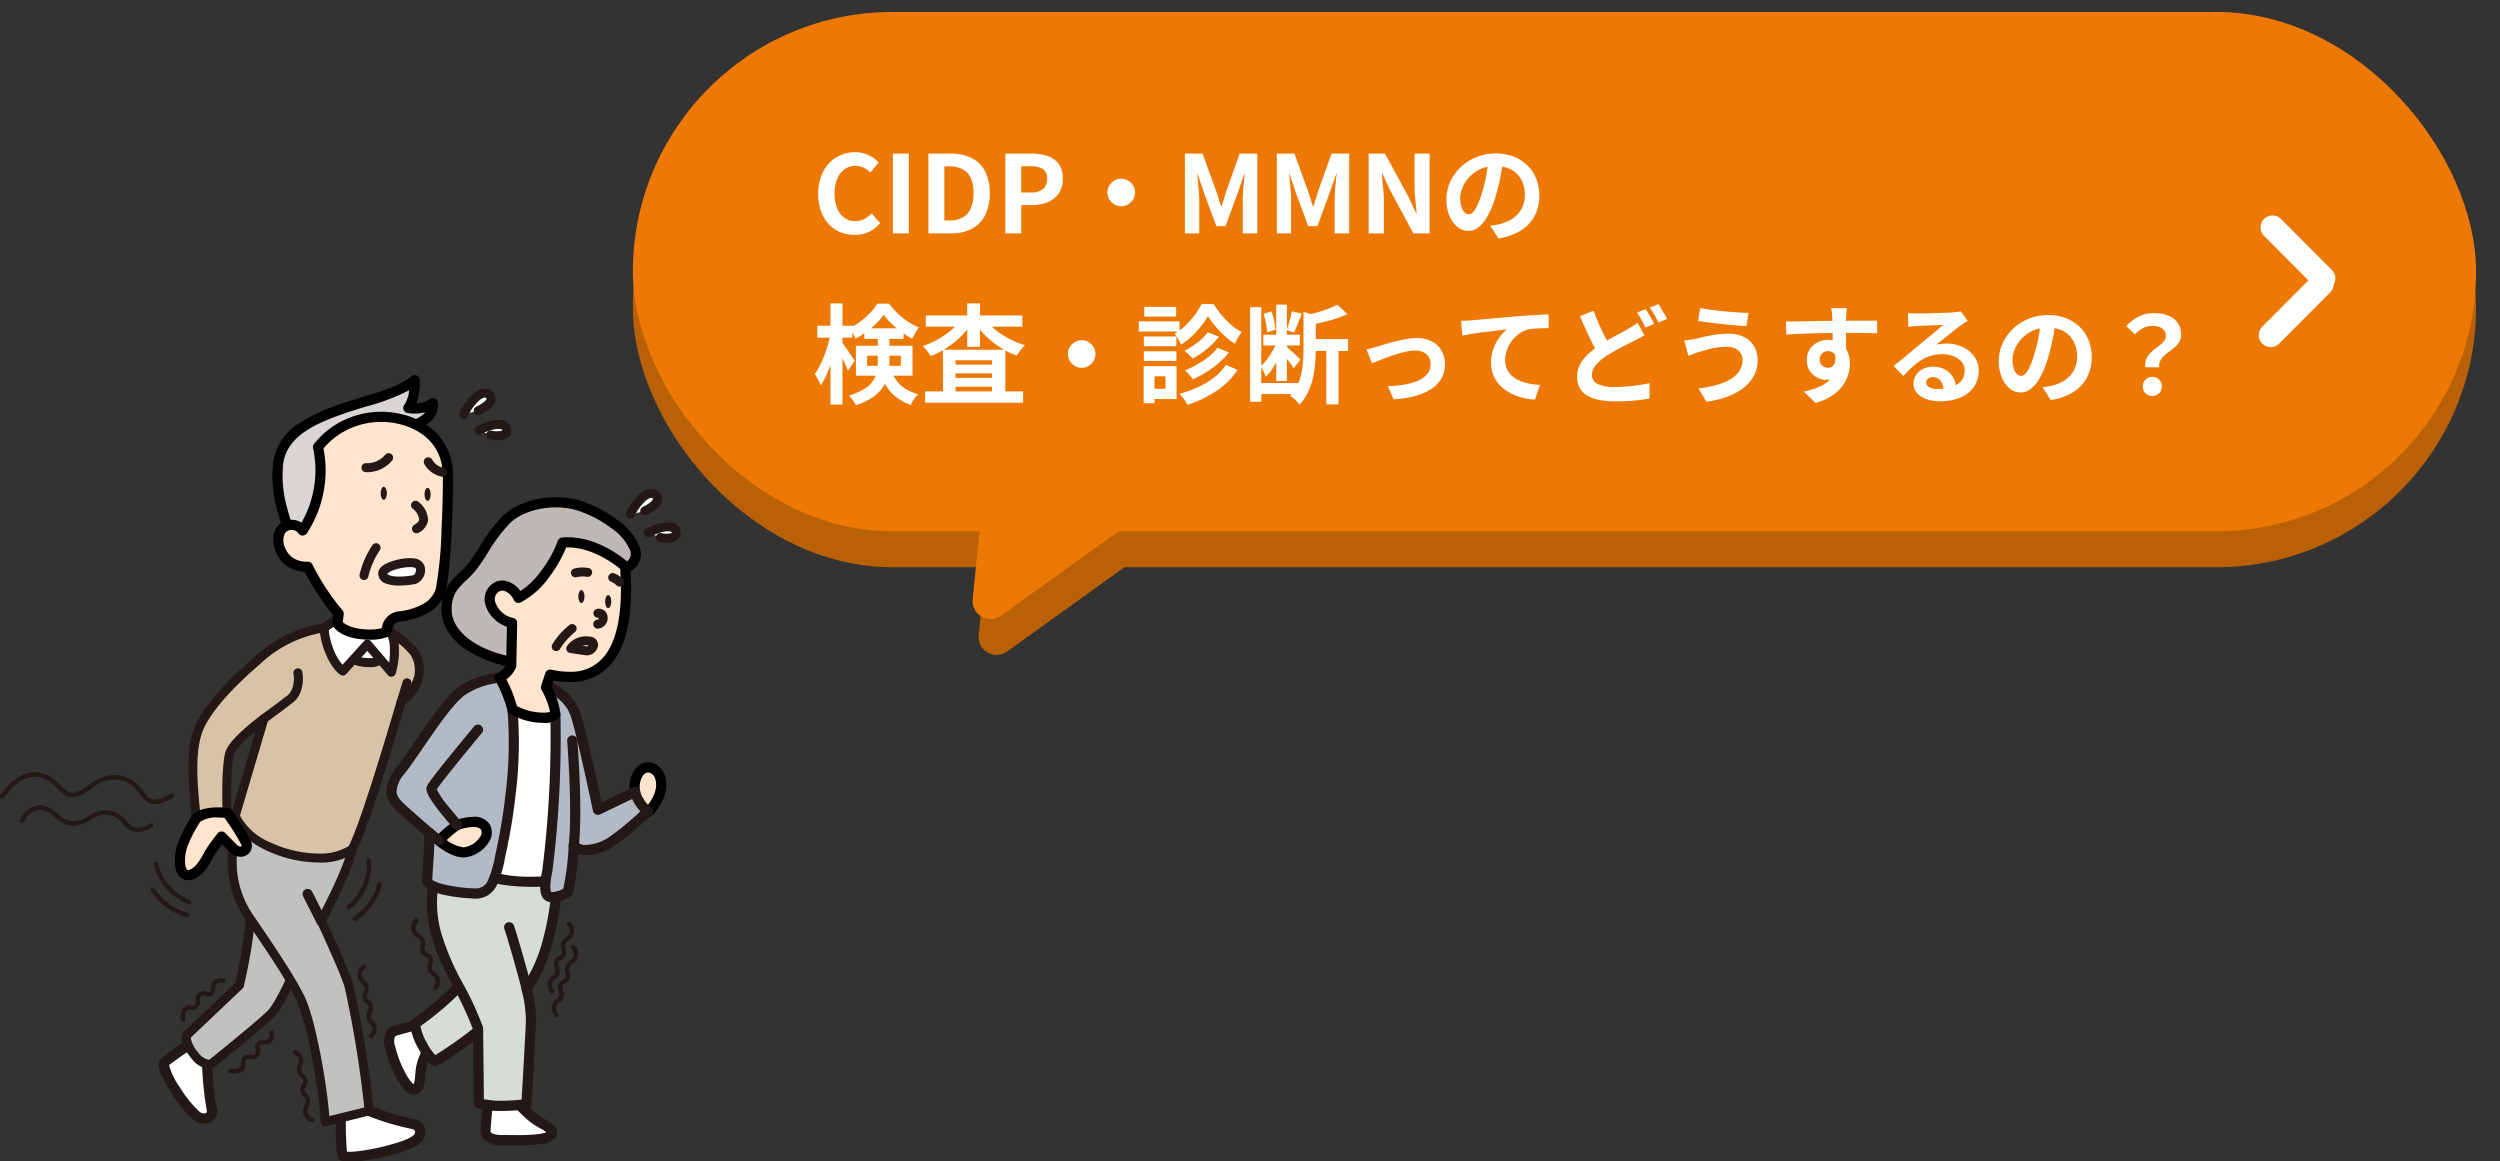<svg xmlns="http://www.w3.org/2000/svg" xmlns:xlink="http://www.w3.org/1999/xlink" width="417.754" height="194.087" viewBox="0 0 417.754 194.087"><rect x="0" y="0" width="417.754" height="194.087" fill="#333333" stroke="none"/><defs><clipPath id="a"><rect width="113.704" height="131.323" fill="none"/></clipPath></defs><g transform="translate(-955.246 -534)"><g transform="translate(955.246 596.764)"><g clip-path="url(#a)"><path d="M35.7,121.922c-1.33.358-4.757,3.069-5.557,3.561-.757,1.313,3.583,7.694,5.367,9.017,1.158.972,2.933.271,2.513-1.187a62.556,62.556,0,0,1-.742-7.108Z" transform="translate(-2.662 -10.8)" fill="#fff"/><path d="M35.7,121.072a.85.85,0,0,1,.8.556l1.581,4.283a.85.85,0,0,1,.051.246,58.381,58.381,0,0,0,.71,6.922,2.069,2.069,0,0,1-.3,1.86,2.278,2.278,0,0,1-1.828.86,2.728,2.728,0,0,1-1.729-.631,20.442,20.442,0,0,1-3.829-4.726,19.411,19.411,0,0,1-1.53-2.86,2.914,2.914,0,0,1-.218-2.523.85.85,0,0,1,.291-.3c.193-.119.616-.425,1.106-.78a20.519,20.519,0,0,1,4.675-2.878A.85.85,0,0,1,35.7,121.072Zm.74,5.309-1.226-3.32a40.036,40.036,0,0,0-3.413,2.3c-.363.263-.661.478-.893.639a11.729,11.729,0,0,0,1.842,3.786,19.062,19.062,0,0,0,3.267,4.035l.04.032a1.028,1.028,0,0,0,.655.25.6.6,0,0,0,.47-.182.412.412,0,0,0,.024-.368A56.924,56.924,0,0,1,36.44,126.38Z" transform="translate(-2.662 -10.8)" fill="#231815"/><path d="M45.077,97.48a87.215,87.215,0,0,1-2.046,13.034l-8.713,8.257c-.985.682,2,5.683,4.048,4.85,0,0,8.12-6.528,9.938-8.347s5.108-9.883,5.108-9.883Z" transform="translate(-3.023 -8.635)" fill="#c1c1c1"/><path d="M45.077,96.73a.75.75,0,0,1,.516.206l8.335,7.911a.75.75,0,0,1,.178.827c-.343.84-3.4,8.259-5.273,10.13-1.826,1.827-9.666,8.133-10,8.4a.75.75,0,0,1-.187.11,2.022,2.022,0,0,1-.767.149,4.04,4.04,0,0,1-2.755-1.592,8.167,8.167,0,0,1-1.6-2.723c-.351-1.124-.043-1.68.305-1.953l8.53-8.084a88.688,88.688,0,0,0,1.965-12.679.75.75,0,0,1,.748-.7Zm7.445,8.851L45.7,99.106a88.974,88.974,0,0,1-1.95,11.62.75.75,0,0,1-.2.333l-8.675,8.222a5.285,5.285,0,0,0,1.234,2.428,2.952,2.952,0,0,0,1.776,1.256.551.551,0,0,0,.119-.012c.956-.77,8.114-6.549,9.773-8.208C49.087,113.431,51.482,108.072,52.523,105.581Z" transform="translate(-3.023 -8.635)" fill="#231815"/><path d="M62.566,134.42a47.35,47.35,0,0,0,.151,7.678c.2,1.162,9.541-.754,11.915-2.218,1.672-.9,1.446-2.794-.448-2.984a46.118,46.118,0,0,1-6.971-2.122Z" transform="translate(-5.534 -11.907)" fill="#fff"/><path d="M62.565,133.57l.065,0,4.647.354a.85.85,0,0,1,.238.053,43.137,43.137,0,0,0,6.753,2.07,2.4,2.4,0,0,1,2.3,1.834,2.608,2.608,0,0,1-1.51,2.733c-2.1,1.276-8.386,2.689-11.1,2.689a4.273,4.273,0,0,1-1.1-.115,1.2,1.2,0,0,1-.977-.947,47.677,47.677,0,0,1-.158-7.923A.85.85,0,0,1,62.565,133.57Zm4.462,2.042-3.677-.28a55.6,55.6,0,0,0,.156,6.253,4.228,4.228,0,0,0,.452.021c2.631,0,8.557-1.419,10.227-2.45l.044-.026c.531-.285.719-.665.669-.915s-.356-.429-.8-.474A43.825,43.825,0,0,1,67.027,135.612Z" transform="translate(-5.534 -11.907)" fill="#231815"/><path d="M53.325,75.175l-9.854,5.882c-1.511,6.189-1.36,11.265,2.05,16.266s6.842,10.067,8.5,13.482,3.777,14.553,4.08,20.54l7.35-1.819a184.241,184.241,0,0,0-3.334-20.75c-.53-2.132-4.684-11.009-4.684-11.009s4.507-8.349,5.189-11.985-9.295-10.606-9.295-10.606" transform="translate(-3.77 -6.659)" fill="#c1c1c1"/><path d="M53.325,74.425a.749.749,0,0,1,.43.135,55.167,55.167,0,0,1,4.979,4c3.45,3.146,4.962,5.553,4.623,7.359-.625,3.333-4.228,10.25-5.088,11.87.78,1.677,4.086,8.845,4.573,10.8A187.023,187.023,0,0,1,66.2,129.455a.75.75,0,0,1-.566.8l-7.35,1.819a.75.75,0,0,1-.929-.69,86.283,86.283,0,0,0-1.52-11.128,46.061,46.061,0,0,0-2.486-9.123c-1.684-3.474-5.275-8.74-8.443-13.386a17.068,17.068,0,0,1-3-8.033,25.722,25.722,0,0,1,.838-8.833.75.75,0,0,1,.344-.466l9.854-5.882A.749.749,0,0,1,53.325,74.425Zm11.314,54.528a186.108,186.108,0,0,0-3.252-20c-.406-1.63-3.209-7.825-4.635-10.872a.75.75,0,0,1,.019-.674c.045-.082,4.459-8.287,5.112-11.767.222-1.182-1.291-3.357-4.15-5.966a54.809,54.809,0,0,0-4.445-3.606l-9.161,5.468a23.888,23.888,0,0,0-.73,8.019A15.605,15.605,0,0,0,46.141,96.9c3.2,4.689,6.821,10,8.553,13.577,1.663,3.432,3.651,13.874,4.1,19.923Z" transform="translate(-3.77 -6.659)" fill="#231815"/><path d="M35.918,78.115l3.132,2.172L41.1,77.181c-.141-2.79-.126-8.008.429-9.977s5.708-5.783,5.708-5.783l-4.8,16.24c2.273,5.859,14.7,9.143,19.549,5.557,2.121-3.94,6.868-20.237,8.2-24.632,3.421-2.659,3.674-5.777,2.142-8.293a14.363,14.363,0,0,0-3.843-3.205l-11.13-.859A21.184,21.184,0,0,0,45.92,51.9c-2.475,2.122-7.679,6.92-9.446,10.911s-1.011,10.406-.556,15.305" transform="translate(-3.132 -4.095)" fill="#d8c3a7"/><path d="M56.362,85.459a21,21,0,0,1-8.749-2.031c-2.966-1.42-5.053-3.372-5.878-5.5a.75.75,0,0,1-.051-.281L39.676,80.7a.75.75,0,0,1-1.054.2L35.49,78.731a.75.75,0,0,1-.319-.547q-.044-.475-.091-.967c-.457-4.812-1.025-10.8.708-14.711,1.875-4.235,7.369-9.227,9.644-11.177a22,22,0,0,1,11.8-5.841.75.75,0,0,1,.176-.007l11.13.859a.75.75,0,0,1,.306.092,15.007,15.007,0,0,1,4.074,3.4.749.749,0,0,1,.046.068,6.314,6.314,0,0,1,.88,4.637,7.943,7.943,0,0,1-3.012,4.488c-.139.46-.308,1.028-.5,1.681-1.871,6.265-5.765,19.3-7.683,22.865a.75.75,0,0,1-.214.248A10.19,10.19,0,0,1,56.362,85.459ZM43.229,77.618a10.041,10.041,0,0,0,5.031,4.458,19.446,19.446,0,0,0,8.1,1.884A8.949,8.949,0,0,0,61.4,82.71c1.879-3.655,5.8-16.781,7.487-22.432.229-.765.422-1.413.572-1.91a.75.75,0,0,1,.258-.375,6.634,6.634,0,0,0,2.655-3.762,4.832,4.832,0,0,0-.672-3.514,13.493,13.493,0,0,0-3.452-2.9l-10.871-.839a20.428,20.428,0,0,0-10.972,5.485c-6.6,5.654-8.665,9.328-9.248,10.646-1.574,3.553-1.027,9.325-.586,13.962q.03.314.059.622l2.214,1.535,1.489-2.261c-.111-2.5-.135-7.832.468-9.972.274-.972,1.35-2.277,3.288-3.989,1.366-1.207,2.642-2.154,2.7-2.193a.75.75,0,0,1,1.165.815Zm2.612-14.134c-.247.207-.505.428-.765.658-2.295,2.029-2.743,2.959-2.83,3.265-.511,1.812-.545,6.762-.408,9.622Z" transform="translate(-3.132 -4.095)" fill="#231815"/><path d="M63.537,50.956c1.363,1.023,4.85,1.705,6.137.265l-.682-5.077-5.683.947Z" transform="translate(-5.608 -4.088)" fill="#fff"/><path d="M67.282,52.8h0a7.66,7.66,0,0,1-4.195-1.239.75.75,0,0,1-.3-.556l-.227-3.864a.75.75,0,0,1,.625-.784l5.683-.947a.75.75,0,0,1,.867.64l.682,5.077a.75.75,0,0,1-.184.6A3.829,3.829,0,0,1,67.282,52.8Zm-3.019-2.259a6.562,6.562,0,0,0,3.018.759h0a2.94,2.94,0,0,0,1.6-.371l-.525-3.912-4.254.709Z" transform="translate(-5.608 -4.088)" fill="#231815"/><path d="M61.762,44.471l-2.279,1.6c-.2,1.037.9,5.62,3.069,7.236l4.107-4.516L70.67,53.51a12.64,12.64,0,0,0,.417-5.1,10.8,10.8,0,0,0-1.032-2.634Z" transform="translate(-5.267 -3.939)" fill="#fff"/><path d="M61.762,43.721a.75.75,0,0,1,.116.009l8.294,1.3a.75.75,0,0,1,.542.381,11.118,11.118,0,0,1,1.115,2.878,13.193,13.193,0,0,1-.479,5.535A.75.75,0,0,1,70.1,54l-3.46-4.069-3.533,3.885a.75.75,0,0,1-1,.1c-2.388-1.777-3.62-6.631-3.357-7.981a.75.75,0,0,1,.3-.47l2.279-1.6A.75.75,0,0,1,61.762,43.721Zm7.8,2.735-7.62-1.2L60.21,46.478a10.561,10.561,0,0,0,.624,2.746A8.9,8.9,0,0,0,62.5,52.251l3.6-3.963a.75.75,0,0,1,1.126.019L70.3,51.915a14.7,14.7,0,0,0,.048-3.39A8.7,8.7,0,0,0,69.566,46.456Z" transform="translate(-5.267 -3.939)" fill="#231815"/><path d="M53.3,27.066c-.707-1.363-3.1-7.628-2.291-12.578S56.837,7.339,61.547,5.68,70.982,3.173,73.811.849c.05,1.667-.319,3.771-1.076,4.629a5.451,5.451,0,0,0,4.09-.787c.17,1.916-1.447,3.179-3.417,3.735-1.567.606-14.649,20.408-14.649,20.408Z" transform="translate(-4.504 -0.075)" fill="#d9d5d3"/><path d="M58.758,29.684a.849.849,0,0,1-.262-.041L53.04,27.874a.85.85,0,0,1-.492-.417,27.15,27.15,0,0,1-1.784-5.13,20.9,20.9,0,0,1-.591-7.976,9.259,9.259,0,0,1,4.153-6.2,28.728,28.728,0,0,1,6.94-3.277c1.359-.479,2.711-.888,4.018-1.284,3.135-.95,6.1-1.847,7.989-3.4a.85.85,0,0,1,1.389.631,11.255,11.255,0,0,1-.56,3.9,4.148,4.148,0,0,0,2.2-.7.85.85,0,0,1,1.372.593,3.737,3.737,0,0,1-1.154,3.056A6.559,6.559,0,0,1,73.74,9.215c-.326.247-1.76,1.725-7.723,10.384-3.355,4.872-6.517,9.656-6.549,9.7A.85.85,0,0,1,58.758,29.684Zm-4.849-3.315,4.5,1.457c.943-1.421,3.618-5.433,6.389-9.451,2.019-2.927,3.694-5.286,4.98-7.012C72.136,8.2,72.712,7.784,73.1,7.634q.037-.014.076-.025a4.941,4.941,0,0,0,2.143-1.143,2.733,2.733,0,0,0,.234-.263,6.766,6.766,0,0,1-1.74.225,6.764,6.764,0,0,1-1.234-.113.85.85,0,0,1-.482-1.4,5.143,5.143,0,0,0,.778-2.4,34.389,34.389,0,0,1-7.1,2.7c-1.29.391-2.623.795-3.946,1.261-4.44,1.564-9.24,3.612-9.98,8.143a19.233,19.233,0,0,0,.563,7.292A27.86,27.86,0,0,0,53.909,26.369Z" transform="translate(-4.504 -0.075)"/><path d="M76.944,118.78c-1.71.4-3.863,1-4.507,1.194s-1.457.761-.9,2.857a19.176,19.176,0,0,0,2.021,5.077c.707,1.086,1.49,2.4,2.349,1.743s.451-3.01,1.086-4.6C77.732,123.2,78.279,122,78.279,122Z" transform="translate(-6.321 -10.522)" fill="#fff"/><path d="M76.945,117.93a.85.85,0,0,1,.785.524l1.334,3.217a.85.85,0,0,1-.012.678c-.005.012-.548,1.206-1.272,3.017a7.917,7.917,0,0,0-.372,2.089c-.108,1.171-.21,2.276-.988,2.871a1.6,1.6,0,0,1-.987.351c-1.1,0-1.834-1.138-2.484-2.142l-.106-.163a20.024,20.024,0,0,1-2.13-5.322,3.856,3.856,0,0,1,.063-2.742,2.234,2.234,0,0,1,1.419-1.148c.771-.228,2.9-.824,4.557-1.207A.851.851,0,0,1,76.945,117.93Zm.409,4.055-.916-2.21c-1.613.4-3.332.888-3.758,1.014a.541.541,0,0,0-.382.279,2.3,2.3,0,0,0,.06,1.545,18.614,18.614,0,0,0,1.911,4.83l.108.166a6.333,6.333,0,0,0,1.033,1.339,1.239,1.239,0,0,0,.148-.413,10.5,10.5,0,0,0,.159-1.237,9.255,9.255,0,0,1,.486-2.564C76.719,123.44,77.14,122.468,77.353,121.985Z" transform="translate(-6.321 -10.522)" fill="#231815"/><path d="M84.186,111.142a47.516,47.516,0,0,1-7.779,6.769c-1.061.5,1.634,5.857,3,6.463,2.2-1.008,8.161-5.6,9.327-6.816Z" transform="translate(-6.747 -9.845)" fill="#d5ddd5"/><path d="M84.186,110.292h.03a.85.85,0,0,1,.664.358l4.546,6.415a.85.85,0,0,1-.081,1.081c-1.27,1.32-7.269,5.941-9.586,7a.85.85,0,0,1-.7,0c-.967-.43-1.944-2.016-2.441-2.924a10.175,10.175,0,0,1-1.3-3.718,1.357,1.357,0,0,1,.726-1.366,48.492,48.492,0,0,0,7.487-6.541A.85.85,0,0,1,84.186,110.292Zm3.425,7.154L84.107,112.5a52.755,52.755,0,0,1-7.09,6.045,8,8,0,0,0,.978,2.65,9.642,9.642,0,0,0,1.487,2.189A63.738,63.738,0,0,0,87.612,117.446Z" transform="translate(-6.747 -9.845)" fill="#231815"/><path d="M89.516,132.465c-.252,1.97-.455,4.5-.5,5.253s.221,1.751,2.835,1.751a49.431,49.431,0,0,0,6.275-.18c.952-.144,2.28-.459,1.952-1.318s-2.1-1.29-3.536-2.588c-1.677-1.517-3.081-3.069-3.081-3.069Z" transform="translate(-7.885 -11.721)" fill="#fff"/><path d="M93.456,131.464a.85.85,0,0,1,.63.28c.014.015,1.4,1.54,3.021,3.009a10.179,10.179,0,0,0,1.868,1.257c.861.487,1.6.908,1.892,1.658a1.448,1.448,0,0,1-.085,1.269,3.458,3.458,0,0,1-2.533,1.193,29.282,29.282,0,0,1-4,.2c-.477,0-.932,0-1.372-.008-.371,0-.721-.006-1.03-.006a4.141,4.141,0,0,1-3.129-.949,2.184,2.184,0,0,1-.555-1.709c.057-.857.264-3.385.51-5.3a.85.85,0,0,1,.81-.741l3.94-.151Zm5.72,6.685a7.328,7.328,0,0,0-1.038-.66,11.712,11.712,0,0,1-2.171-1.475c-1.273-1.151-2.378-2.307-2.87-2.835l-2.825.108c-.2,1.749-.364,3.749-.413,4.488-.018.269.037.368.1.435.115.123.53.41,1.887.41.316,0,.67,0,1.044.006.437,0,.888.008,1.358.008a28.428,28.428,0,0,0,3.745-.184A4.446,4.446,0,0,0,99.176,138.149Z" transform="translate(-7.885 -11.721)" fill="#231815"/><path d="M80.06,89.423c-3.334,11.593,3.878,18.338,6.833,26.825l.138,12.5c2.957.917,7.957.151,7.957.151s.682-11.592.757-13.941a21.52,21.52,0,0,0-.738-5.3c2.728-4.027,4.5-9.5,5.108-17.606L95.366,80.937Z" transform="translate(-7.016 -7.17)" fill="#d5ddd5"/><path d="M95.366,80.087a.85.85,0,0,1,.782.516L100.9,91.716a.85.85,0,0,1,.066.4,49.638,49.638,0,0,1-1.791,10.513,27.09,27.09,0,0,1-3.246,7.185,21.215,21.215,0,0,1,.67,5.175c-.075,2.333-.731,13.49-.758,13.964a.85.85,0,0,1-.72.79,31.458,31.458,0,0,1-4.273.309,14.089,14.089,0,0,1-4.064-.489.85.85,0,0,1-.6-.8l-.136-12.36a52.714,52.714,0,0,0-3.1-6.7c-3.039-5.838-6.181-11.875-3.7-20.511a.85.85,0,0,1,.4-.508l15.305-8.486A.85.85,0,0,1,95.366,80.087Zm3.885,12.106-4.3-10.056L80.783,89.994a18.974,18.974,0,0,0-.1,10.115,42.5,42.5,0,0,0,3.768,8.8,53.786,53.786,0,0,1,3.248,7.055.85.85,0,0,1,.047.27l.13,11.851a14.446,14.446,0,0,0,2.969.259,30.166,30.166,0,0,0,3.337-.2c.149-2.547.652-11.239.715-13.216a20.784,20.784,0,0,0-.708-5.05.851.851,0,0,1,.116-.7,25.172,25.172,0,0,0,3.239-7.039A47.64,47.64,0,0,0,99.251,92.193Z" transform="translate(-7.016 -7.17)" fill="#231815"/><path d="M94.315,50.138c-6.971-.833-12.224-4.395-12.426-8.637s2.45-5.229,4.218-7.451,2.879-4.9,5.556-7.729S99.9,22.482,104.039,23.8s8.452,4.537,9.261,7.063-1.2,2.979-1.556,3.534S94.315,50.138,94.315,50.138" transform="translate(-7.253 -2.058)" fill="#bfb9b5"/><path d="M94.315,50.988a.85.85,0,0,1-.1-.006A20.677,20.677,0,0,1,85.081,47.8c-2.5-1.722-3.931-3.944-4.041-6.256-.169-3.536,1.515-5.141,3-6.556a14.671,14.671,0,0,0,1.4-1.464,30.107,30.107,0,0,0,1.85-2.72,30.6,30.6,0,0,1,3.753-5.064c1.962-2.073,5.453-3.36,9.111-3.36a13.687,13.687,0,0,1,4.139.609,20.912,20.912,0,0,1,6.137,3.21,10.112,10.112,0,0,1,3.676,4.4,3.221,3.221,0,0,1-1.4,4.077c-.094.067-.221.157-.269.2-.137.2-.681.79-8.979,8.229-4.265,3.824-8.542,7.629-8.584,7.667A.85.85,0,0,1,94.315,50.988Zm5.842-26.911c-3.207,0-6.225,1.084-7.877,2.829a28.781,28.781,0,0,0-3.55,4.8,31.359,31.359,0,0,1-1.959,2.872,16.2,16.2,0,0,1-1.56,1.636c-1.4,1.333-2.606,2.484-2.474,5.245.175,3.68,4.9,6.92,11.3,7.786,6.591-5.865,16.31-14.57,17.019-15.357a2.592,2.592,0,0,1,.67-.6,1.584,1.584,0,0,0,.762-2.171,8.666,8.666,0,0,0-3.084-3.568,19.448,19.448,0,0,0-5.624-2.944A12.162,12.162,0,0,0,100.157,24.077Z" transform="translate(-7.253 -2.058)"/><path d="M88.236,88.309c2.879,1.566,9.749,1.667,12.426,1.111L102.279,62.4,97.127,58.1,90.509,59.92Z" transform="translate(-7.816 -5.147)" fill="#fff"/><path d="M96.683,90.578h0c-1.42,0-6.257-.11-8.853-1.522a.85.85,0,0,1-.441-.815l2.273-28.389a.85.85,0,0,1,.622-.752L96.9,57.282a.85.85,0,0,1,.769.167l5.152,4.294a.85.85,0,0,1,.3.7l-1.617,27.024a.85.85,0,0,1-.676.781A22.279,22.279,0,0,1,96.683,90.578ZM89.13,87.795a22.412,22.412,0,0,0,7.553,1.083,24.349,24.349,0,0,0,3.171-.183L101.4,62.774l-4.481-3.734-5.615,1.543Z" transform="translate(-7.816 -5.147)" fill="#231815"/><path d="M116.388,75.937c-.392-2.323.808-4.333,2.475-4.08s3.133,3.272.253,6.858c-.808,1.466-3.339.707-3.339.707Z" transform="translate(-10.256 -6.363)" fill="#ffe5ce"/><path d="M117.181,80.469a6.257,6.257,0,0,1-1.648-.232.85.85,0,0,1-.593-.961l.586-3.347a4.994,4.994,0,0,1,.937-3.91,2.688,2.688,0,0,1,2.526-1A3.11,3.11,0,0,1,121.3,73.06c.337.863.862,3.181-1.481,6.135A2.814,2.814,0,0,1,117.181,80.469Zm-.422-1.723a4.028,4.028,0,0,0,.422.023c.62,0,1.021-.156,1.19-.464a.851.851,0,0,1,.081-.122c1.274-1.586,1.746-3.271,1.265-4.5a1.455,1.455,0,0,0-.983-.981,1.029,1.029,0,0,0-.973.419,3.393,3.393,0,0,0-.536,2.679.85.85,0,0,1,0,.288Z" transform="translate(-10.256 -6.363)"/><path d="M99.02,59.25l2.526,2.323a176.6,176.6,0,0,1-1.323,26.064c-.96,4.547.263,4.5.818,4.5a5.882,5.882,0,0,0,2.526-.808c.707-1.617,1.061-7.83,1.061-7.83.96,1.212,3.8.96,6.264-.606a52.435,52.435,0,0,0,6.162-5.152,5.6,5.6,0,0,1-2.172-3.183l-6.213,2.98s-2.475-11.87-3.688-15.76-5.4-5.1-5.961-5.506,0,2.98,0,2.98" transform="translate(-8.75 -4.982)" fill="#b2bac6"/><path d="M98.936,55.386h0a.985.985,0,0,1,.575.19c.063.039.278.137.451.216,1.411.646,4.716,2.158,5.83,5.73,1.01,3.241,2.845,11.762,3.485,14.778l5.237-2.512a.85.85,0,0,1,1.212.667,4.414,4.414,0,0,0,.668,1.414,3.261,3.261,0,0,0,.983,1.082.85.85,0,0,1,.268,1.4,52.451,52.451,0,0,1-6.3,5.26,9.082,9.082,0,0,1-4.663,1.5,4.633,4.633,0,0,1-1.3-.171c-.151,1.992-.485,5.467-1.037,6.728a.85.85,0,0,1-.357.4,7.014,7.014,0,0,1-2.794.928c-.065,0-.13,0-.192-.008a1.767,1.767,0,0,1-1.454-.623c-.651-.8-.7-2.308-.161-4.879a178.668,178.668,0,0,0,1.332-25.517l-2.273-2.091a.85.85,0,0,1-.263-.488c0-.028-.114-.694-.189-1.414-.155-1.486-.039-1.938.228-2.253A.939.939,0,0,1,98.936,55.386Zm9.732,23a.85.85,0,0,1-.832-.676c-.025-.118-2.481-11.874-3.667-15.681-.8-2.58-3.113-3.844-4.511-4.5.035.4.092.868.156,1.3l2.307,2.122a.85.85,0,0,1,.273.568,178.449,178.449,0,0,1-1.332,26.254q0,.022-.008.044c-.571,2.708-.257,3.369-.2,3.466a1.247,1.247,0,0,0,.146.006h.036a.852.852,0,0,1,.092,0,.567.567,0,0,0,.061,0,4.856,4.856,0,0,0,1.688-.564,44.481,44.481,0,0,0,.9-7.281.85.85,0,0,1,1.515-.479,1.8,1.8,0,0,0,1.39.441,7.462,7.462,0,0,0,3.752-1.237,44.97,44.97,0,0,0,5.318-4.374,7.789,7.789,0,0,1-1.372-2.06L109.036,78.3A.85.85,0,0,1,108.668,78.386Z" transform="translate(-8.75 -4.982)" fill="#231815"/><path d="M91.984,60.677c.9,9.51-1.065,20.042-1.861,23.641s-1.25,7.425-4.66,7.123c-1.895-.038-7.767-.72-7.729-2.236s.379-4.849.379-7.88c0,0-4.925-4.218-5.38-4.824s-2.223-2.071.556-5.607,7.375-11.315,10.3-13.336a13.352,13.352,0,0,1,6.264-2.172l3.94,2.98Z" transform="translate(-6.357 -4.906)" fill="#b2bac6"/><path d="M89.858,54.536a.85.85,0,0,1,.513.172l3.94,2.98a.85.85,0,0,1,.156,1.2l-1.605,2.045a70.575,70.575,0,0,1-.326,13.873A96.591,96.591,0,0,1,90.953,84.5c-.072.328-.144.664-.212.99a18.246,18.246,0,0,1-1.32,4.461,3.874,3.874,0,0,1-4,2.338,29.106,29.106,0,0,1-4.067-.452c-2.073-.381-3.381-.881-4-1.528a1.55,1.55,0,0,1-.467-1.127c.014-.562.068-1.355.13-2.273.1-1.525.23-3.4.247-5.2-1.421-1.221-4.769-4.118-5.208-4.7-.026-.035-.07-.087-.116-.143-.623-.746-2.28-2.728.684-6.5.882-1.122,1.968-2.706,3.118-4.382,2.587-3.772,5.262-7.672,7.372-9.128a14.135,14.135,0,0,1,6.708-2.321ZM92.6,58.522l-2.989-2.261a12.618,12.618,0,0,0-5.529,2c-1.852,1.277-4.671,5.388-6.936,8.69-1.166,1.7-2.267,3.305-3.183,4.471a4.823,4.823,0,0,0-1.341,3.071,2.215,2.215,0,0,0,.625,1.288c.061.073.119.142.172.213.29.367,2.9,2.673,5.253,4.689a.85.85,0,0,1,.3.646c0,1.972-.14,4.04-.253,5.7-.058.851-.108,1.592-.124,2.115.12.12.694.567,2.88.989a27.4,27.4,0,0,0,4.014.461l.058,0c.1.009.2.014.3.014a2.184,2.184,0,0,0,2.076-1.434,17.183,17.183,0,0,0,1.168-4.034c.07-.329.141-.67.216-1.006a94.807,94.807,0,0,0,1.553-9.515,68.19,68.19,0,0,0,.292-13.862.85.85,0,0,1,.178-.605Z" transform="translate(-6.357 -4.906)" fill="#231815"/><path d="M112.419,34.6c.3,4.85,1.313,21.115-12.527,18.084L99.184,54.8s1.566,2.753,1.566,4.5c-.833,1.111-5.062.557-7.167-.821a22.412,22.412,0,0,0-2.127-5.291,4.431,4.431,0,0,0,1.919-1.97l.152-7.173C90.5,43.388,88.727,40,90.5,38.387s3.688.455,4.092,1.465c3.283-1.465,6.466-6.517,7.374-9.244,5.557-.506,10.457,3.99,10.457,3.99" transform="translate(-7.954 -2.708)" fill="#ffe5ce"/><path d="M102.844,29.718c5.452,0,9.96,4.08,10.15,4.254a.85.85,0,0,1,.274.573,45.418,45.418,0,0,1-.055,7.8c-.433,3.925-1.578,6.9-3.4,8.845a8.837,8.837,0,0,1-6.727,2.718,15.112,15.112,0,0,1-2.619-.244l-.353,1.059A11.786,11.786,0,0,1,101.6,59.3a.85.85,0,0,1-.17.51,3.231,3.231,0,0,1-2.7.932,11.286,11.286,0,0,1-5.61-1.552.85.85,0,0,1-.365-.528A22.055,22.055,0,0,0,90.711,53.6a.85.85,0,0,1,.343-1.159,3.742,3.742,0,0,0,1.475-1.431l.134-6.325a5.907,5.907,0,0,1-2.085-1.262,5.251,5.251,0,0,1-1.5-2.407,3.145,3.145,0,0,1,.845-3.253A2.878,2.878,0,0,1,91.9,36.94a3.989,3.989,0,0,1,3.015,1.778,13.646,13.646,0,0,0,3.569-3.52,19.37,19.37,0,0,0,2.674-4.859.85.85,0,0,1,.729-.578C102.2,29.733,102.522,29.718,102.844,29.718Zm8.749,5.291c-.973-.8-4.639-3.591-8.749-3.591q-.137,0-.274,0a22.376,22.376,0,0,1-2.721,4.786,13.873,13.873,0,0,1-4.915,4.42.85.85,0,0,1-1.135-.46c-.208-.518-1.067-1.528-1.9-1.528a1.222,1.222,0,0,0-.828.374,1.489,1.489,0,0,0-.35,1.555,3.979,3.979,0,0,0,2.988,2.644.85.85,0,0,1,.67.849l-.152,7.173a.85.85,0,0,1-.065.309,5.185,5.185,0,0,1-1.589,1.935,22.781,22.781,0,0,1,1.757,4.458,9.866,9.866,0,0,0,4.4,1.1,3.507,3.507,0,0,0,1.141-.148,13,13,0,0,0-1.424-3.67.851.851,0,0,1-.067-.689l.707-2.121a.85.85,0,0,1,.988-.561,14.176,14.176,0,0,0,3.007.354,7.111,7.111,0,0,0,5.488-2.182C112.151,46.21,111.8,38.367,111.593,35.01Z" transform="translate(-7.954 -2.708)"/><path d="M80.477,84.956a20.42,20.42,0,0,1,3.074-2.627s3.695-1.363,4.7.4-1.818,4.244-3.688,4.193-4.091-1.97-4.091-1.97" transform="translate(-7.129 -7.249)" fill="#ffe5ce"/><path d="M84.625,87.777h-.079c-2.111-.058-4.373-1.96-4.624-2.177a.85.85,0,0,1-.108-1.174,20.1,20.1,0,0,1,3.4-2.874l.047-.019a9.751,9.751,0,0,1,2.95-.555,2.924,2.924,0,0,1,2.787,1.334,2.746,2.746,0,0,1-.143,2.819A5.47,5.47,0,0,1,84.625,87.777Zm-2.862-2.909a6.1,6.1,0,0,0,2.829,1.208h.033a3.861,3.861,0,0,0,2.756-1.8,1.105,1.105,0,0,0,.137-1.123c-.181-.317-.622-.478-1.311-.478a8.011,8.011,0,0,0-2.32.435A21.722,21.722,0,0,0,81.762,84.868Z" transform="translate(-7.129 -7.249)"/><path d="M83.431,81.681A.848.848,0,0,1,82.8,81.4c-.049-.054-1.2-1.35-2.329-2.781-2.142-2.724-2.392-3.636-2.1-4.292.091-.2.3-.684,3.658-4.836,2.043-2.53,4.108-5.008,4.195-5.112a.85.85,0,1,1,1.306,1.088c-2.8,3.361-6.831,8.316-7.526,9.415a13.664,13.664,0,0,0,2.026,2.966c1.022,1.279,2.029,2.409,2.039,2.42a.85.85,0,0,1-.634,1.416Z" transform="translate(-7.009 -5.751)" fill="#231815"/><path d="M1.591,2.138a.846.846,0,0,1-.534-.189L-.535.661a.85.85,0,0,1-.126-1.2.85.85,0,0,1,1.2-.126L2.126.627a.85.85,0,0,1-.535,1.511Z" transform="translate(71.757 76.419)" fill="#231815"/><path d="M105.172,85.292a.859.859,0,0,1-.091,0,.85.85,0,0,1-.756-.935c.551-5.194.006-13.881-.254-17.376a.85.85,0,1,1,1.7-.126c.263,3.54.815,12.35.249,17.681A.85.85,0,0,1,105.172,85.292Z" transform="translate(-9.294 -5.928)" fill="#231815"/><path d="M115.56,25.115c.884-1.894,3.006-4.42,4.268-3.207s-1.868,2.627-1.868,2.627" transform="translate(-10.237 -1.913)" fill="#fff"/><path d="M115.56,25.866a.75.75,0,0,1-.679-1.067c.66-1.414,2.221-3.625,3.818-3.922a1.815,1.815,0,0,1,1.65.491,1.566,1.566,0,0,1,.508,1.418,2.949,2.949,0,0,1-1.464,1.8,8.663,8.663,0,0,1-1.124.632.75.75,0,0,1-.617-1.367,7.2,7.2,0,0,0,.964-.55c.6-.409.752-.692.763-.768a.35.35,0,0,0-.069-.084.332.332,0,0,0-.336-.1c-.755.141-2.033,1.581-2.733,3.082A.75.75,0,0,1,115.56,25.866Z" transform="translate(-10.237 -1.913)" fill="#231815"/><path d="M85.041,6.727c.884-1.894,3.006-4.42,4.268-3.207s-1.868,2.627-1.868,2.627" transform="translate(-7.533 -0.284)" fill="#fff"/><path d="M85.041,7.478a.75.75,0,0,1-.679-1.067c.66-1.414,2.221-3.625,3.818-3.922a1.815,1.815,0,0,1,1.65.491A1.566,1.566,0,0,1,90.337,4.4a2.949,2.949,0,0,1-1.464,1.8,8.664,8.664,0,0,1-1.124.632.75.75,0,0,1-.617-1.367,7.2,7.2,0,0,0,.964-.55c.6-.409.752-.692.763-.768a.351.351,0,0,0-.069-.084.332.332,0,0,0-.336-.1c-.755.141-2.033,1.581-2.733,3.082A.75.75,0,0,1,85.041,7.478Z" transform="translate(-7.533 -0.284)" fill="#231815"/><path d="M118.9,28.708c1.579-.894,4.35-1.612,4.633-.119s-2.644.917-2.644.917" transform="translate(-10.533 -2.456)" fill="#fff"/><path d="M122.052,30.364l-.178,0a7.631,7.631,0,0,1-1.129-.121.75.75,0,1,1,.29-1.472,3.664,3.664,0,0,0,1.766-.016c0-.007,0-.016,0-.026a.192.192,0,0,0-.133-.167c-.58-.269-2.166.1-3.394.8a.75.75,0,1,1-.739-1.305c1.029-.583,3.349-1.512,4.764-.855a1.692,1.692,0,0,1,.975,1.249,1.456,1.456,0,0,1-.382,1.347A2.51,2.51,0,0,1,122.052,30.364Z" transform="translate(-10.533 -2.456)" fill="#231815"/><path d="M87.814,9.935c1.579-.894,4.35-1.612,4.633-.119s-2.644.917-2.644.917" transform="translate(-7.779 -0.793)" fill="#fff"/><path d="M90.965,11.591l-.178,0a7.632,7.632,0,0,1-1.129-.121A.75.75,0,1,1,89.948,10a3.664,3.664,0,0,0,1.766-.016c0-.007,0-.016,0-.026a.192.192,0,0,0-.133-.167c-.58-.269-2.166.1-3.394.8a.75.75,0,0,1-.739-1.305c1.029-.583,3.349-1.512,4.764-.855a1.692,1.692,0,0,1,.975,1.249,1.456,1.456,0,0,1-.382,1.347A2.51,2.51,0,0,1,90.965,11.591Z" transform="translate(-7.779 -0.793)" fill="#231815"/><path d="M96.262,112.3a.85.85,0,0,1-.845-.764c-.087-.7-2.263-8.4-2.841-10.051a.85.85,0,1,1,1.6-.562c.517,1.476,2.84,9.56,2.928,10.442a.85.85,0,0,1-.761.93Q96.3,112.3,96.262,112.3Z" transform="translate(-8.272 -8.965)" fill="#231815"/><path d="M109.629,46.149a.75.75,0,0,1-.07-1.5c.021,0,.084-.008.146-.112a.4.4,0,0,0,.058-.216.478.478,0,0,0-.058,0,.75.75,0,1,1-.147-1.493,1.509,1.509,0,0,1,1.424.587,1.788,1.788,0,0,1-1.28,2.724Q109.665,46.149,109.629,46.149Z" transform="translate(-9.711 -3.86)" fill="#231815"/><path d="M104.641,49.913a3.208,3.208,0,0,1,3.157-1.238c1.313.228.429,1.768-.632,1.617s-2.526-.379-2.526-.379" transform="translate(-9.27 -4.308)" fill="#fff"/><path d="M107.314,51.053a1.8,1.8,0,0,1-.253-.018c-1.054-.151-2.52-.378-2.534-.38a.75.75,0,0,1-.515-1.149,3.88,3.88,0,0,1,3.225-1.628,4.058,4.058,0,0,1,.689.059,1.382,1.382,0,0,1,1.275,1.47A1.914,1.914,0,0,1,107.314,51.053Zm-.7-1.6.659.1.041,0a.451.451,0,0,0,.307-.146A2.62,2.62,0,0,0,106.615,49.454Z" transform="translate(-9.27 -4.308)" fill="#231815"/><path d="M101.981,50.136a.75.75,0,0,1-.68-1.067,12.114,12.114,0,0,1,2.9-3.3.75.75,0,1,1,.872,1.221,11.145,11.145,0,0,0-2.408,2.712A.75.75,0,0,1,101.981,50.136Z" transform="translate(-9.034 -4.109)" fill="#231815"/><path d="M105.5,36.9a.75.75,0,0,1-.237-1.462,5.592,5.592,0,0,1,2.5-.081.75.75,0,0,1-.438,1.435,4.528,4.528,0,0,0-1.59.07A.749.749,0,0,1,105.5,36.9Z" transform="translate(-9.346 -3.189)" fill="#231815"/><path d="M113.5,38.547a.747.747,0,0,1-.52-.21,2.98,2.98,0,0,0-.9-.611.75.75,0,1,1,.538-1.4,4.533,4.533,0,0,1,1.407.931.75.75,0,0,1-.52,1.29Z" transform="translate(-9.952 -3.28)" fill="#231815"/><path d="M107.062,40.4c0,.6-.231,1.086-.518,1.086s-.518-.487-.518-1.086.231-1.086.518-1.086.518.487.518,1.086" transform="translate(-9.392 -3.483)" fill="#231815"/><path d="M111.981,41.327c0,.6-.231,1.086-.518,1.086s-.518-.487-.518-1.086.231-1.086.518-1.086.518.487.518,1.086" transform="translate(-9.828 -3.565)" fill="#231815"/><path d="M55.086,26.55c-1.288-1.894-5.329-.985-3.662,3.334a4.656,4.656,0,0,0,4.546,2.728,39.221,39.221,0,0,0,5.146,7.829L60.9,42.107c1.717,2.273,6.912,2.049,8.133,1.415.3-.96.3-2.374,2.424-2.627s5.859-1.313,6.719-4.395,1.363-17.124,1.161-19.75C79.1,12.115,75.949,9.071,71.5,7.96a13.529,13.529,0,0,0-13.841,4.647A18.423,18.423,0,0,1,55.086,26.55" transform="translate(-4.52 -0.67)" fill="#ffe5ce"/><path d="M66.241,44.8c-1.315,0-4.535-.213-6.023-2.183A.85.85,0,0,1,60.053,42l.169-1.281a42.784,42.784,0,0,1-4.791-7.256,5.36,5.36,0,0,1-4.789-3.242l-.011-.028c-.813-2.108-.389-3.418.11-4.146a3.013,3.013,0,0,1,2.5-1.282,3.162,3.162,0,0,1,1.664.465,17.568,17.568,0,0,0,1.928-12.443A.85.85,0,0,1,57,12.075a14.175,14.175,0,0,1,5.279-4.1,14.63,14.63,0,0,1,5.947-1.262,14.38,14.38,0,0,1,3.483.423,11.914,11.914,0,0,1,5.91,3.32,9.783,9.783,0,0,1,2.562,6.24c.2,2.6-.275,16.747-1.191,20.033a6.136,6.136,0,0,1-3.312,3.784,12.415,12.415,0,0,1-4.126,1.227c-1.228.146-1.36.671-1.579,1.541-.041.163-.083.332-.135.5a.85.85,0,0,1-.419.5A7.831,7.831,0,0,1,66.241,44.8Zm-4.452-2.965c.948.927,2.877,1.265,4.452,1.265a8.433,8.433,0,0,0,2.082-.225l0-.012a3.191,3.191,0,0,1,3.027-2.815,10.684,10.684,0,0,0,3.54-1.046,4.512,4.512,0,0,0,2.461-2.733,66.067,66.067,0,0,0,.948-9.859c.2-4.1.283-8.315.184-9.6q0-.011,0-.022c-.2-4-2.824-6.918-7.186-8.008a12.679,12.679,0,0,0-3.071-.373,12.917,12.917,0,0,0-5.251,1.113,12.445,12.445,0,0,0-4.4,3.313A19.186,19.186,0,0,1,55.8,27.016a.85.85,0,0,1-1.414.012,1.365,1.365,0,0,0-1.143-.566,1.3,1.3,0,0,0-1.1.544,2.86,2.86,0,0,0,.068,2.558,3.431,3.431,0,0,0,1.829,1.858,4.47,4.47,0,0,0,1.7.348c.1,0,.157,0,.158,0a.844.844,0,0,1,.844.5,38.667,38.667,0,0,0,4.991,7.6.85.85,0,0,1,.224.694Z" transform="translate(-4.52 -0.67)"/><path d="M48.388,62.9a.75.75,0,0,1-.451-1.35c.276-.207.627-.465,1.033-.763.937-.688,2.1-1.543,3.1-2.33a.75.75,0,0,1,.088-.06c1.006-.584,1.419-2.419,1.174-3.766a.75.75,0,1,1,1.476-.269,6.463,6.463,0,0,1-.184,2.971,4.017,4.017,0,0,1-1.663,2.332c-1.008.794-2.168,1.645-3.1,2.331-.4.3-.75.551-1.021.754A.747.747,0,0,1,48.388,62.9Z" transform="translate(-4.286 -4.828)" fill="#231815"/><path d="M0,4.132A.75.75,0,0,1-.218,4.1a.75.75,0,0,1-.5-.936L.311-.218a.75.75,0,0,1,.936-.5.75.75,0,0,1,.5.936L.718,3.6A.75.75,0,0,1,0,4.132Z" transform="translate(66.978 51.339)" fill="#231815"/><path d="M33.364,85.7a24.487,24.487,0,0,1,2.344-4.586c1.352-1.427,5.178-.934,5.178-.934a41.037,41.037,0,0,1,3.144,4.963c.569,1.4-1.039,2.05-2.159.921l-1.932-1.944S38.309,86.242,37.892,87c-.216.392-1.629,3.41-3.41,3.561s-1.708-2.976-1.119-4.86" transform="translate(-2.922 -7.095)" fill="#ffe5ce"/><path d="M34.361,91.416a1.938,1.938,0,0,1-1.595-.813c-1.013-1.378-.582-3.975-.213-5.155a25,25,0,0,1,2.443-4.8.849.849,0,0,1,.1-.121c.806-.851,2.255-1.282,4.308-1.282a13.719,13.719,0,0,1,1.6.089.85.85,0,0,1,.58.345,39.452,39.452,0,0,1,3.244,5.142A1.953,1.953,0,0,1,44.7,86.7a1.879,1.879,0,0,1-1.577.794,2.633,2.633,0,0,1-1.857-.827l-1.241-1.249c-.525.705-1.171,1.6-1.389,1.994-.016.028-.037.071-.065.125-.473.914-1.913,3.7-4.017,3.874C34.49,91.414,34.424,91.416,34.361,91.416Zm2.013-9.765a23.061,23.061,0,0,0-2.2,4.3c-.432,1.381-.45,3.083-.04,3.641a.237.237,0,0,0,.225.12l.05,0c.352-.03,1.314-.378,2.651-2.961.037-.072.066-.127.086-.163.435-.791,1.946-2.764,2.117-2.987a.85.85,0,0,1,1.277-.081l1.932,1.944a.941.941,0,0,0,.65.325.248.248,0,0,0,.167-.043.433.433,0,0,0-.048-.285,35.3,35.3,0,0,0-2.823-4.474c-.249-.02-.609-.041-1.02-.041A4.838,4.838,0,0,0,36.374,81.651Z" transform="translate(-2.922 -7.095)"/><path d="M58.658,100.375a.85.85,0,0,1-.777-.5c-.136-.306-1.117-2.236-1.7-3.389-.255-.5-.456-.9-.543-1.071a.85.85,0,0,1,1.52-.761c.085.17.285.564.539,1.062.836,1.646,1.6,3.149,1.741,3.469a.85.85,0,0,1-.776,1.2Z" transform="translate(-4.996 -8.418)" fill="#231815"/><path d="M66.733,36.951a.751.751,0,0,1-.744-.849,14.6,14.6,0,0,1,2.064-4.835l.05-.087a.75.75,0,0,1,1.3.749l-.05.088A13.611,13.611,0,0,0,67.475,36.3.75.75,0,0,1,66.733,36.951Z" transform="translate(-5.911 -2.795)" fill="#231815"/><path d="M70.829,21.472c0,.6-.231,1.086-.518,1.086s-.518-.487-.518-1.086.231-1.086.518-1.086.518.487.518,1.086" transform="translate(-6.183 -1.806)" fill="#231815"/><path d="M78.865,21.666c0,.6-.232,1.086-.518,1.086s-.518-.487-.518-1.086.231-1.086.518-1.086.518.487.518,1.086" transform="translate(-6.894 -1.823)" fill="#231815"/><path d="M76.347,28.449a.75.75,0,0,1-.33-1.424c.188-.095.741-.464.771-.882a2.634,2.634,0,0,0-1.1-1.812.75.75,0,0,1,.991-1.126,4.082,4.082,0,0,1,1.609,3.045,2.861,2.861,0,0,1-1.609,2.123A.747.747,0,0,1,76.347,28.449Z" transform="translate(-6.748 -2.105)" fill="#231815"/><path d="M70.168,36.077c0-1.067,3.713-2.083,5.38-1.705s.788,2.573-.038,2.749-5.342.813-5.342-1.044" transform="translate(-6.216 -3.038)" fill="#fff"/><path d="M72.933,38.119a6.317,6.317,0,0,1-2.162-.308,1.812,1.812,0,0,1-1.353-1.734c0-.781.7-1.434,2.075-1.939a10.019,10.019,0,0,1,3.213-.6,4.607,4.607,0,0,1,1.008.1,1.858,1.858,0,0,1,1.53,1.885,2.46,2.46,0,0,1-1.578,2.329A15.086,15.086,0,0,1,72.933,38.119Zm-2.007-1.98c.02.068.094.164.372.268a4.974,4.974,0,0,0,1.636.212,13.681,13.681,0,0,0,2.4-.228,1.221,1.221,0,0,0,.4-.958c-.015-.134-.053-.261-.358-.33a3.176,3.176,0,0,0-.676-.062,8.392,8.392,0,0,0-2.446.419A3.31,3.31,0,0,0,70.925,36.139Z" transform="translate(-6.216 -3.038)" fill="#231815"/><path d="M67.367,17.479q-.165,0-.33-.012a.75.75,0,1,1,.11-1.5A3.945,3.945,0,0,0,70.283,14.6a.75.75,0,1,1,1.2.907A5.464,5.464,0,0,1,67.367,17.479Z" transform="translate(-5.943 -1.333)" fill="#231815"/><path d="M80.907,18.3a.754.754,0,0,1-.133-.012,4.283,4.283,0,0,1-2.941-2.173.75.75,0,0,1,1.356-.641,2.8,2.8,0,0,0,1.849,1.337.75.75,0,0,1-.131,1.488Z" transform="translate(-6.955 -1.399)" fill="#231815"/><path d="M25.854,78.086h-.01a2.484,2.484,0,0,1-2.118-1.258c-1.4-1.938-2.613-2.964-5.032-2.84a6.613,6.613,0,0,0-3.413,1.536A6,6,0,0,1,12.3,76.919c-1.159.07-1.978-.726-2.846-1.569a5.026,5.026,0,0,0-3.3-1.854c-2.642-.1-4.319,2.038-5.322,3.316l-.163.207a.375.375,0,1,1-.588-.466l.161-.2c1.019-1.3,2.916-3.717,5.94-3.6a5.689,5.689,0,0,1,3.792,2.066c.778.756,1.45,1.409,2.279,1.359a5.494,5.494,0,0,0,2.6-1.259,7.292,7.292,0,0,1,3.806-1.672,5.584,5.584,0,0,1,3.409.806,8.721,8.721,0,0,1,2.273,2.35l.007.01a1.747,1.747,0,0,0,1.5.931,5.63,5.63,0,0,0,2.661-1.023.375.375,0,1,1,.389.641A6.214,6.214,0,0,1,25.854,78.086Z" transform="translate(-0.033 -6.477)" fill="#231815"/><path d="M23.41,83.28a2.866,2.866,0,0,1-2.354-1.208,3.7,3.7,0,0,0-3.3-1.672,4.812,4.812,0,0,0-2.313.867,5.464,5.464,0,0,1-2.928,1,5.377,5.377,0,0,1-3.1-1.543,3.977,3.977,0,0,0-2.263-1.2,3.241,3.241,0,0,0-2.706,1.911l-.1.151a.375.375,0,0,1-.626-.413l.1-.149a3.943,3.943,0,0,1,3.3-2.249A4.5,4.5,0,0,1,9.89,80.141a4.779,4.779,0,0,0,2.638,1.377,4.812,4.812,0,0,0,2.539-.9,5.458,5.458,0,0,1,2.674-.969A4.426,4.426,0,0,1,21.635,81.6l.013.017a2.143,2.143,0,0,0,1.52.905,3.573,3.573,0,0,0,2.225-.646.375.375,0,1,1,.395.638A4.586,4.586,0,0,1,23.41,83.28Z" transform="translate(-0.358 -7.011)" fill="#231815"/><path d="M34.131,96.26a.374.374,0,0,1-.13-.024,9.352,9.352,0,0,1-5.774-6.625.375.375,0,0,1,.732-.162,8.633,8.633,0,0,0,5.3,6.084.375.375,0,0,1-.13.727Z" transform="translate(-2.533 -7.931)" fill="#231815"/><path d="M33.748,98.883a.375.375,0,0,1-.1-.014A10.463,10.463,0,0,1,27.7,94.477a.375.375,0,1,1,.632-.4,9.7,9.7,0,0,0,5.513,4.073.375.375,0,0,1-.1.736Z" transform="translate(-2.482 -8.351)" fill="#231815"/><path d="M63.981,97.024a.375.375,0,0,1-.232-.67,8.629,8.629,0,0,0,3.176-7.42.375.375,0,1,1,.747-.071,9.35,9.35,0,0,1-3.459,8.08A.373.373,0,0,1,63.981,97.024Z" transform="translate(-5.668 -7.875)" fill="#231815"/><path d="M65.071,99.4a.375.375,0,0,1-.207-.688,9.711,9.711,0,0,0,3.994-5.571.375.375,0,1,1,.725.19,10.47,10.47,0,0,1-4.307,6.007A.373.373,0,0,1,65.071,99.4Z" transform="translate(-5.764 -8.259)" fill="#231815"/><path d="M33.57,117.829a.375.375,0,0,1-.367-.3,2.293,2.293,0,0,1,.666-2.276,1.279,1.279,0,0,1,1-.2.807.807,0,0,0,.633-.094c.119-.09.133-.25.138-.593a1.734,1.734,0,0,1,.448-1.341,1.431,1.431,0,0,1,1.485-.255c.171.043.365.091.434.05.126-.074.154-.284.184-.621a3.317,3.317,0,0,1,.08-.547c.17-.648.674-1.36,2.115-1.078a.375.375,0,0,1-.144.736c-.924-.181-1.145.149-1.245.532a2.735,2.735,0,0,0-.059.424,1.378,1.378,0,0,1-.55,1.2,1.26,1.26,0,0,1-1,.031c-.4-.1-.585-.123-.781.066s-.215.435-.219.811a1.351,1.351,0,0,1-.433,1.181,1.515,1.515,0,0,1-1.159.244c-.254-.024-.374-.028-.462.042a1.56,1.56,0,0,0-.4,1.543.375.375,0,0,1-.368.449Z" transform="translate(-2.969 -9.822)" fill="#231815"/><path d="M42.931,127.289a2.962,2.962,0,0,1-.72-.091.375.375,0,1,1,.182-.727,1.561,1.561,0,0,0,1.561-.324c.075-.085.077-.2.065-.46a1.515,1.515,0,0,1,.3-1.145,1.352,1.352,0,0,1,1.2-.376c.376.013.617.012.82-.179s.185-.371.1-.777a1.262,1.262,0,0,1,.08-1,1.377,1.377,0,0,1,1.225-.49,2.733,2.733,0,0,0,.428-.038c.387-.081.727-.286.59-1.218a.375.375,0,0,1,.742-.109c.213,1.454-.523,1.923-1.178,2.061a3.316,3.316,0,0,1-.552.054c-.337.014-.548.031-.628.153-.045.068-.006.264.029.437a1.432,1.432,0,0,1-.326,1.47,1.734,1.734,0,0,1-1.361.382c-.344-.012-.5-.006-.6.109a.807.807,0,0,0-.123.626,1.279,1.279,0,0,1-.252.992A2.08,2.08,0,0,1,42.931,127.289Z" transform="translate(-3.747 -10.667)" fill="#231815"/><path d="M57,135.75a.374.374,0,0,1-.124-.021,1.911,1.911,0,0,1-1.419-2.145,2.512,2.512,0,0,1,.223-.675,1.354,1.354,0,0,0,.174-.86,1.042,1.042,0,0,0-.337-.561,1.809,1.809,0,0,1-.537-.955,1.439,1.439,0,0,1,.283-1.109c.148-.234.217-.355.173-.561a1.423,1.423,0,0,0-.423-.659,2.061,2.061,0,0,1-.59-.967,1.734,1.734,0,0,1,.177-1.131,1.091,1.091,0,0,0,.139-.691,1.187,1.187,0,0,0-.763-.958.375.375,0,1,1,.209-.72,1.91,1.91,0,0,1,1.286,1.517,1.779,1.779,0,0,1-.182,1.147,1.038,1.038,0,0,0-.136.668,1.384,1.384,0,0,0,.408.624,2.086,2.086,0,0,1,.606,1.01,1.4,1.4,0,0,1-.272,1.121.722.722,0,0,0-.18.569,1.086,1.086,0,0,0,.349.583,1.758,1.758,0,0,1,.526.939,2.073,2.073,0,0,1-.227,1.3,1.89,1.89,0,0,0-.166.478,1.162,1.162,0,0,0,.925,1.329.375.375,0,0,1-.124.729Z" transform="translate(-4.791 -10.993)" fill="#231815"/><path d="M67.866,120.358a.375.375,0,0,1-.225-.675,1.186,1.186,0,0,0,.375-1.166,1.09,1.09,0,0,0-.373-.6,1.736,1.736,0,0,1-.565-1,2.061,2.061,0,0,1,.21-1.112,1.424,1.424,0,0,0,.163-.767c-.031-.207-.138-.3-.359-.463a1.439,1.439,0,0,1-.657-.938,1.808,1.808,0,0,1,.166-1.084,1.042,1.042,0,0,0,.117-.644,1.351,1.351,0,0,0-.465-.742,2.5,2.5,0,0,1-.448-.554,1.908,1.908,0,0,1,.571-2.507.375.375,0,1,1,.482.575,1.16,1.16,0,0,0-.4,1.57,1.879,1.879,0,0,0,.325.39,2.071,2.071,0,0,1,.669,1.133,1.758,1.758,0,0,1-.161,1.065,1.086,1.086,0,0,0-.121.669c.037.21.152.305.369.469a1.4,1.4,0,0,1,.65.952,2.087,2.087,0,0,1-.211,1.161,1.384,1.384,0,0,0-.161.727,1.04,1.04,0,0,0,.363.578,1.778,1.778,0,0,1,.574,1.008,1.908,1.908,0,0,1-.667,1.874A.373.373,0,0,1,67.866,120.358Z" transform="translate(-5.841 -9.603)" fill="#231815"/><path d="M79.521,111.5a.375.375,0,0,1-.274-.631,1.186,1.186,0,0,0,.165-1.214,1.09,1.09,0,0,0-.473-.522,1.735,1.735,0,0,1-.731-.881,2.062,2.062,0,0,1,.012-1.132,1.422,1.422,0,0,0,.026-.783c-.067-.2-.188-.268-.435-.393A1.441,1.441,0,0,1,77,105.14a1.805,1.805,0,0,1-.027-1.1,1.04,1.04,0,0,0,0-.654,1.353,1.353,0,0,0-.589-.649,2.508,2.508,0,0,1-.537-.466,1.91,1.91,0,0,1,.122-2.569.375.375,0,0,1,.575.481,1.161,1.161,0,0,0-.115,1.616,1.885,1.885,0,0,0,.388.326,2.073,2.073,0,0,1,.859,1,1.757,1.757,0,0,1,.028,1.076,1.083,1.083,0,0,0,0,.679c.074.2.2.275.446.4a1.4,1.4,0,0,1,.807.824,2.084,2.084,0,0,1,0,1.18,1.385,1.385,0,0,0-.031.745c.068.212.219.33.459.5a1.778,1.778,0,0,1,.743.892,1.908,1.908,0,0,1-.329,1.962A.374.374,0,0,1,79.521,111.5Z" transform="translate(-6.713 -8.854)" fill="#231815"/><path d="M101.227,112.17a.374.374,0,0,1-.262-.107,1.908,1.908,0,0,1-.417-1.945,1.777,1.777,0,0,1,.7-.925,1.037,1.037,0,0,0,.435-.525,1.379,1.379,0,0,0-.064-.742,2.086,2.086,0,0,1-.057-1.177,1.4,1.4,0,0,1,.769-.86c.237-.134.363-.213.427-.417a1.083,1.083,0,0,0-.032-.679,1.759,1.759,0,0,1-.021-1.076,2.073,2.073,0,0,1,.812-1.035,1.882,1.882,0,0,0,.373-.343,1.161,1.161,0,0,0-.188-1.608.375.375,0,0,1,.552-.507,1.91,1.91,0,0,1,.239,2.56,2.5,2.5,0,0,1-.516.491,1.353,1.353,0,0,0-.559.674,1.042,1.042,0,0,0,.033.654,1.805,1.805,0,0,1,.022,1.1,1.439,1.439,0,0,1-.773.844c-.241.136-.359.211-.417.413a1.423,1.423,0,0,0,.061.78,2.056,2.056,0,0,1,.063,1.13,1.733,1.733,0,0,1-.69.914,1.089,1.089,0,0,0-.448.543,1.186,1.186,0,0,0,.219,1.205.375.375,0,0,1-.262.643Z" transform="translate(-8.932 -8.901)" fill="#231815"/><path d="M101.975,116.455a.374.374,0,0,1-.262-.107,1.908,1.908,0,0,1-.417-1.945,1.777,1.777,0,0,1,.7-.925,1.037,1.037,0,0,0,.435-.525,1.379,1.379,0,0,0-.065-.742,2.086,2.086,0,0,1-.057-1.177,1.4,1.4,0,0,1,.769-.86c.237-.134.363-.213.427-.417a1.083,1.083,0,0,0-.032-.679,1.759,1.759,0,0,1-.021-1.076,2.073,2.073,0,0,1,.812-1.035,1.882,1.882,0,0,0,.373-.343,1.161,1.161,0,0,0-.188-1.608.375.375,0,0,1,.552-.507,1.91,1.91,0,0,1,.239,2.56,2.5,2.5,0,0,1-.516.491,1.353,1.353,0,0,0-.559.674,1.042,1.042,0,0,0,.033.654,1.8,1.8,0,0,1,.022,1.1,1.439,1.439,0,0,1-.773.844c-.241.136-.359.211-.417.413a1.423,1.423,0,0,0,.061.78,2.056,2.056,0,0,1,.063,1.13,1.733,1.733,0,0,1-.69.914,1.089,1.089,0,0,0-.448.543,1.186,1.186,0,0,0,.219,1.205.375.375,0,0,1-.262.643Z" transform="translate(-8.998 -9.28)" fill="#231815"/>
</g></g><g transform="translate(1061 536)"><g transform="translate(0 6)"><rect width="308" height="86.784" rx="43.392" fill="#ba6108"/><path d="M11.788,6.042a3,3,0,0,1,5.467,0l9.872,21.822A3,3,0,0,1,24.393,32.1H4.65a3,3,0,0,1-2.733-4.237Z" transform="translate(69.709 112) rotate(-150)" fill="#ba6108"/></g><rect width="308" height="86.784" rx="43.392" fill="#ed7803"/><path d="M11.788,6.042a3,3,0,0,1,5.467,0l9.872,21.822A3,3,0,0,1,24.393,32.1H4.65a3,3,0,0,1-2.733-4.237Z" transform="translate(68.709 112) rotate(-150)" fill="#ed7803"/><g transform="translate(33 16)"><path d="M7.056.252A6.267,6.267,0,0,1,4.7-.189,5.436,5.436,0,0,1,2.763-1.512a6.284,6.284,0,0,1-1.314-2.16A8.359,8.359,0,0,1,.972-6.606a8.293,8.293,0,0,1,.486-2.943A6.427,6.427,0,0,1,2.8-11.736,5.754,5.754,0,0,1,4.779-13.1a6.147,6.147,0,0,1,2.385-.468,4.914,4.914,0,0,1,2.277.513,5.766,5.766,0,0,1,1.629,1.2L9.684-10.17a4.337,4.337,0,0,0-1.107-.81,2.96,2.96,0,0,0-1.359-.306,3.125,3.125,0,0,0-1.809.549A3.606,3.606,0,0,0,4.158-9.162,6.116,6.116,0,0,0,3.708-6.7,6.585,6.585,0,0,0,4.131-4.2,3.538,3.538,0,0,0,5.337-2.61a3.066,3.066,0,0,0,1.827.558A3.156,3.156,0,0,0,8.7-2.421a4.552,4.552,0,0,0,1.2-.945L11.322-1.71A5.563,5.563,0,0,1,9.432-.243,5.557,5.557,0,0,1,7.056.252ZM13.446,0V-13.338H16.11V0Zm5.94,0V-13.338H23.04a7.917,7.917,0,0,1,3.519.72,5.1,5.1,0,0,1,2.268,2.178,7.645,7.645,0,0,1,.8,3.708,7.936,7.936,0,0,1-.792,3.744A5.194,5.194,0,0,1,26.6-.747,7.337,7.337,0,0,1,23.184,0ZM22.05-2.16h.81a4.761,4.761,0,0,0,2.169-.459,3.07,3.07,0,0,0,1.4-1.476,6.142,6.142,0,0,0,.486-2.637,5.9,5.9,0,0,0-.486-2.6,3,3,0,0,0-1.4-1.422A4.925,4.925,0,0,0,22.86-11.2h-.81ZM32.238,0V-13.338h4.374a8.312,8.312,0,0,1,2.655.4,3.812,3.812,0,0,1,1.872,1.3,4.021,4.021,0,0,1,.693,2.493,4.219,4.219,0,0,1-.693,2.493A4.085,4.085,0,0,1,39.285-5.2a6.9,6.9,0,0,1-2.6.468H34.9V0ZM34.9-6.84h1.6a3.086,3.086,0,0,0,2.043-.576,2.146,2.146,0,0,0,.675-1.728,1.769,1.769,0,0,0-.711-1.611,3.9,3.9,0,0,0-2.1-.459H34.9Zm16.7-2.3a2.174,2.174,0,0,1,1.161.315A2.483,2.483,0,0,1,53.595-8,2.174,2.174,0,0,1,53.91-6.84a2.187,2.187,0,0,1-.315,1.152,2.456,2.456,0,0,1-.828.837,2.174,2.174,0,0,1-1.161.315,2.187,2.187,0,0,1-1.152-.315,2.43,2.43,0,0,1-.837-.837A2.187,2.187,0,0,1,49.3-6.84,2.174,2.174,0,0,1,49.617-8a2.456,2.456,0,0,1,.837-.828A2.187,2.187,0,0,1,51.606-9.144ZM62.244,0V-13.338H65.2l2.268,6.264q.216.594.414,1.251t.4,1.287h.09q.216-.63.414-1.287t.378-1.251l2.232-6.264H74.34V0H71.91V-5.562q0-.648.054-1.422T72.1-8.541q.081-.783.153-1.395H72.18L71.082-6.8l-2.052,5.6H67.5L65.43-6.8,64.368-9.936H64.3q.072.612.144,1.395t.135,1.557q.063.774.063,1.422V0ZM77.6,0V-13.338H80.55l2.268,6.264q.216.594.414,1.251t.4,1.287h.09q.216-.63.414-1.287t.378-1.251l2.232-6.264h2.952V0h-2.43V-5.562q0-.648.054-1.422t.135-1.557q.081-.783.153-1.395h-.072L86.436-6.8l-2.052,5.6h-1.53l-2.07-5.6L79.722-9.936H79.65q.072.612.144,1.395t.135,1.557q.063.774.063,1.422V0ZM92.952,0V-13.338H95.67l3.87,7.11,1.35,2.88h.09q-.108-1.044-.234-2.286a23.57,23.57,0,0,1-.126-2.376v-5.328h2.52V0h-2.718L96.588-7.128,95.238-9.99h-.09q.09,1.08.216,2.286a22.69,22.69,0,0,1,.126,2.358V0Zm22.482-12.33q-.18,1.368-.468,2.916a28.368,28.368,0,0,1-.774,3.132,16.089,16.089,0,0,1-1.224,3.132,6.866,6.866,0,0,1-1.539,2.025,2.764,2.764,0,0,1-1.827.711,2.849,2.849,0,0,1-1.827-.675,4.61,4.61,0,0,1-1.332-1.863,6.965,6.965,0,0,1-.5-2.7,7.05,7.05,0,0,1,.63-2.952,7.854,7.854,0,0,1,1.755-2.457,8.321,8.321,0,0,1,2.628-1.683,8.533,8.533,0,0,1,3.249-.612,8.01,8.01,0,0,1,3.015.54,6.786,6.786,0,0,1,2.295,1.494,6.485,6.485,0,0,1,1.458,2.232,7.439,7.439,0,0,1,.5,2.754,7.248,7.248,0,0,1-.774,3.384,6.4,6.4,0,0,1-2.3,2.466A9.841,9.841,0,0,1,114.624.846L113.274-1.3q.522-.054.918-.126t.756-.162a6.85,6.85,0,0,0,1.611-.621,5.028,5.028,0,0,0,1.305-1.008,4.41,4.41,0,0,0,.873-1.413,4.877,4.877,0,0,0,.315-1.782,5.6,5.6,0,0,0-.324-1.944,4.377,4.377,0,0,0-.954-1.539,4.2,4.2,0,0,0-1.53-1.008,5.669,5.669,0,0,0-2.07-.351,5.935,5.935,0,0,0-2.538.513,5.941,5.941,0,0,0-1.854,1.323,5.809,5.809,0,0,0-1.143,1.746,4.665,4.665,0,0,0-.387,1.782,4.5,4.5,0,0,0,.216,1.5,2.275,2.275,0,0,0,.531.9.972.972,0,0,0,.675.3,1.052,1.052,0,0,0,.747-.387,4.317,4.317,0,0,0,.729-1.179,15.951,15.951,0,0,0,.72-2,24.585,24.585,0,0,0,.7-2.772,28.21,28.21,0,0,0,.414-2.88ZM.81,15.426H6.678v2H.81ZM3.024,11.7h2V28.6h-2Zm0,5.112,1.224.4q-.2,1.08-.486,2.232T3.105,21.7a21.416,21.416,0,0,1-.8,2.061,10.575,10.575,0,0,1-.918,1.656,6.6,6.6,0,0,0-.441-.99q-.3-.558-.549-.936A8.835,8.835,0,0,0,1.242,22.1q.4-.792.747-1.692T2.6,18.585Q2.862,17.658,3.024,16.812Zm1.908,1.35q.144.18.45.621t.648.945q.342.5.63.945t.4.621L5.94,22.968q-.144-.4-.378-.927t-.513-1.1q-.279-.567-.54-1.062l-.423-.8Zm3.744-2.3h6.57v1.764H8.676ZM11.9,13.59a10.064,10.064,0,0,1-1.233,1.467,14.379,14.379,0,0,1-1.638,1.4A12.494,12.494,0,0,1,7.2,17.586a6.772,6.772,0,0,0-.468-.936,10.044,10.044,0,0,0-.558-.864A9.931,9.931,0,0,0,8.037,14.7a12.007,12.007,0,0,0,1.62-1.431,9.707,9.707,0,0,0,1.2-1.53h1.962a12.152,12.152,0,0,0,1.431,1.629,12.386,12.386,0,0,0,1.71,1.368A9.526,9.526,0,0,0,17.8,15.7a8.565,8.565,0,0,0-.594.909q-.306.531-.522.981A12.875,12.875,0,0,1,14.913,16.5a15.519,15.519,0,0,1-1.692-1.413A11.712,11.712,0,0,1,11.9,13.59ZM9.144,20.43v1.692h5.634V20.43ZM7.272,18.774h9.45v5H7.272Zm3.654-1.8H12.87v4.608a10.044,10.044,0,0,1-.207,2.007,5.966,5.966,0,0,1-.8,1.971,6.4,6.4,0,0,1-1.71,1.764,10.352,10.352,0,0,1-2.9,1.386,2.782,2.782,0,0,0-.3-.54q-.207-.306-.441-.6a3.757,3.757,0,0,0-.414-.459,11,11,0,0,0,2.61-1.152,4.717,4.717,0,0,0,1.44-1.359,4.325,4.325,0,0,0,.621-1.5,8.149,8.149,0,0,0,.153-1.584ZM13.014,22.7a8.545,8.545,0,0,0,1.26,2.16,5.286,5.286,0,0,0,1.539,1.269,10.021,10.021,0,0,0,1.881.765,4.5,4.5,0,0,0-.729.819,4.27,4.27,0,0,0-.531.981,10.834,10.834,0,0,1-2.115-1.1,6.933,6.933,0,0,1-1.737-1.719A11.208,11.208,0,0,1,11.2,23.094Zm5.814,3.708h16.38V28.3H18.828Zm4.014-4.482h8.28V23.4h-8.28Zm0,2.214h8.28v1.494h-8.28Zm-1.026-4.7H32.238v8.01H30.006V21.2H23.922v6.318H21.816Zm-2.862-5.724H35.082v1.872H18.954ZM25.866,11.7h2.142v7.254H25.866Zm-1.008,2.628,1.764.666a12.782,12.782,0,0,1-1.332,1.728,14.322,14.322,0,0,1-1.647,1.539,15.528,15.528,0,0,1-1.863,1.278,13.88,13.88,0,0,1-2,.963,10.026,10.026,0,0,0-.621-.873,6.217,6.217,0,0,0-.729-.8,14.641,14.641,0,0,0,3.7-1.854,12.613,12.613,0,0,0,1.548-1.26A8.611,8.611,0,0,0,24.858,14.328Zm4.032.018A8.79,8.79,0,0,0,30.114,15.7a12.278,12.278,0,0,0,1.593,1.224,14.787,14.787,0,0,0,1.845,1.017,13.6,13.6,0,0,0,1.98.738,4.573,4.573,0,0,0-.5.513,7.954,7.954,0,0,0-.495.639q-.225.324-.405.594a13.493,13.493,0,0,1-2.034-.936,14.646,14.646,0,0,1-1.89-1.269A15.511,15.511,0,0,1,28.539,16.7a13.22,13.22,0,0,1-1.359-1.692ZM45,17.856a2.174,2.174,0,0,1,1.161.315,2.483,2.483,0,0,1,.828.828,2.28,2.28,0,0,1,0,2.313,2.456,2.456,0,0,1-.828.837,2.28,2.28,0,0,1-2.313,0,2.43,2.43,0,0,1-.837-.837,2.28,2.28,0,0,1,0-2.313,2.456,2.456,0,0,1,.837-.828A2.187,2.187,0,0,1,45,17.856Zm21.1-4.032a12.478,12.478,0,0,1-1.152,1.692A15.728,15.728,0,0,1,63.387,17.2,12.118,12.118,0,0,1,61.6,18.594a9.6,9.6,0,0,0-.486-.945,7.152,7.152,0,0,0-.594-.891,9.183,9.183,0,0,0,1.827-1.377,13.854,13.854,0,0,0,1.575-1.791,11.921,11.921,0,0,0,1.116-1.8h2a15.2,15.2,0,0,0,1.341,1.872A13.221,13.221,0,0,0,70,15.309a9.217,9.217,0,0,0,1.746,1.179,7.078,7.078,0,0,0-.621.927q-.315.549-.531,1.017a10.888,10.888,0,0,1-1.71-1.3A16.772,16.772,0,0,1,67.32,15.5,15.082,15.082,0,0,1,66.1,13.824Zm-.036,2.7,1.872.738a11.192,11.192,0,0,1-1.278,1.413,14.31,14.31,0,0,1-1.521,1.242,15.049,15.049,0,0,1-1.611,1,8.141,8.141,0,0,0-.621-.666,6.044,6.044,0,0,0-.747-.63,15.15,15.15,0,0,0,1.449-.855,11.826,11.826,0,0,0,1.4-1.08A7.432,7.432,0,0,0,66.06,16.524ZM67.7,19.1l1.89.81a12.436,12.436,0,0,1-1.71,1.764,17.261,17.261,0,0,1-2.07,1.512,20.177,20.177,0,0,1-2.232,1.206,8.472,8.472,0,0,0-.612-.774,5.867,5.867,0,0,0-.738-.72,14.988,14.988,0,0,0,2.061-.99A15.811,15.811,0,0,0,66.222,20.6,7.73,7.73,0,0,0,67.7,19.1Zm1.4,2.862,1.944.846a12.347,12.347,0,0,1-3.573,3.546,20.245,20.245,0,0,1-4.8,2.3,7,7,0,0,0-.594-.954,7.454,7.454,0,0,0-.756-.9,17.938,17.938,0,0,0,3.114-1.107,13.986,13.986,0,0,0,2.691-1.62A8.633,8.633,0,0,0,69.1,21.96ZM55.386,17.226h5.436v1.638H55.386Zm.072-4.95h5.328V13.9H55.458Zm-.072,7.416h5.436v1.62H55.386Zm-.846-5h6.8V16.4h-6.8Zm1.782,7.488h4.536v5.49H56.322v-1.71H59v-2.07H56.322Zm-.972,0h1.818v6.192H55.35Zm20-5.256h6.1v1.8h-6.1ZM74.3,25h6.858v1.854H74.3ZM73.134,12.33h1.872v15.8H73.134Zm4.374-.432H79.29V24.66H77.508Zm.162,6.03,1.152.5a17.458,17.458,0,0,1-.783,2.043,16.558,16.558,0,0,1-1.053,1.971,7.771,7.771,0,0,1-1.224,1.53,7.435,7.435,0,0,0-.369-.909q-.243-.513-.459-.891a7.5,7.5,0,0,0,1.08-1.188,13.114,13.114,0,0,0,.963-1.5A9.416,9.416,0,0,0,77.67,17.928Zm2.448-4.914,1.674.4q-.342.828-.675,1.692a15.059,15.059,0,0,1-.639,1.458l-1.224-.4q.162-.45.324-1t.306-1.116Q80.028,13.482,80.118,13.014Zm-4.734.432,1.3-.432a10.777,10.777,0,0,1,.477,1.593,9.545,9.545,0,0,1,.225,1.485l-1.4.45a9.39,9.39,0,0,0-.189-1.5A13.67,13.67,0,0,0,75.384,13.446Zm3.852,5.508q.162.144.5.432t.7.63q.369.342.684.639t.459.423l-1.152,1.458q-.162-.27-.441-.657t-.594-.792q-.315-.405-.6-.765t-.486-.594Zm3.8-1.3h6.48v2h-6.48Zm2.844,1.008h2.034v9.918H85.878Zm-3.816-5.544,2.52.72q-.018.234-.468.306V19.44q0,1.008-.1,2.2a19.045,19.045,0,0,1-.369,2.448,11.289,11.289,0,0,1-.819,2.421,8.375,8.375,0,0,1-1.449,2.142,2.8,2.8,0,0,0-.4-.531,6.323,6.323,0,0,0-.576-.558,2.614,2.614,0,0,0-.576-.387,7.055,7.055,0,0,0,1.494-2.448,11.544,11.544,0,0,0,.6-2.709q.135-1.377.135-2.6ZM87.7,11.916,89.424,13.5a20.83,20.83,0,0,1-1.953.738q-1.053.342-2.142.6T83.2,15.3a5.2,5.2,0,0,0-.261-.819,6.216,6.216,0,0,0-.387-.819q.936-.216,1.881-.486t1.8-.6A14.121,14.121,0,0,0,87.7,11.916Zm4.878,7.47q.414-.09.954-.225t.954-.261q.45-.144,1.206-.378t1.665-.468q.909-.234,1.836-.4a10.212,10.212,0,0,1,1.755-.162,5.546,5.546,0,0,1,2.493.531,3.932,3.932,0,0,1,1.665,1.521,4.5,4.5,0,0,1,.594,2.358,4.715,4.715,0,0,1-.531,2.232,5.025,5.025,0,0,1-1.611,1.764,9.251,9.251,0,0,1-2.691,1.233,16.76,16.76,0,0,1-3.753.6l-.954-2.214a18.663,18.663,0,0,0,2.853-.27,9.467,9.467,0,0,0,2.268-.675,3.9,3.9,0,0,0,1.494-1.125,2.51,2.51,0,0,0,.531-1.584,2.241,2.241,0,0,0-.315-1.2,2.142,2.142,0,0,0-.891-.8,3.027,3.027,0,0,0-1.368-.288,6.911,6.911,0,0,0-1.4.162q-.774.162-1.593.414t-1.611.54q-.792.288-1.476.558t-1.134.468Zm15.8-4.77q.54-.018,1.026-.045t.756-.045q.558-.054,1.368-.126l1.827-.162,2.169-.189,2.394-.207q.936-.072,1.872-.135t1.773-.108q.837-.045,1.449-.063l.018,2.3q-.486,0-1.116.018t-1.251.063a7.705,7.705,0,0,0-1.107.153,4.423,4.423,0,0,0-1.5.729,5.831,5.831,0,0,0-1.215,1.215,5.589,5.589,0,0,0-.8,1.5,4.869,4.869,0,0,0-.279,1.611,3.736,3.736,0,0,0,.306,1.557,3.325,3.325,0,0,0,.855,1.152,4.844,4.844,0,0,0,1.287.792,7.7,7.7,0,0,0,1.593.477,13.9,13.9,0,0,0,1.773.216l-.846,2.466a11.2,11.2,0,0,1-2.205-.36,9.128,9.128,0,0,1-2-.792,6.66,6.66,0,0,1-1.629-1.233,5.287,5.287,0,0,1-1.494-3.789,6.64,6.64,0,0,1,.414-2.394,7.84,7.84,0,0,1,1.026-1.9,6.065,6.065,0,0,1,1.224-1.269q-.5.054-1.215.135t-1.53.18q-.819.1-1.665.207t-1.629.243q-.783.135-1.413.261Zm30.654,2.43q-.432.252-.873.477t-.927.477q-.558.27-1.287.639t-1.539.81q-.81.441-1.638.963a8.934,8.934,0,0,0-1.809,1.53,2.593,2.593,0,0,0-.693,1.746,1.6,1.6,0,0,0,.936,1.467,6.065,6.065,0,0,0,2.826.513q.918,0,1.98-.081t2.079-.234q1.017-.153,1.809-.333l-.036,2.574q-.756.144-1.647.252t-1.917.162q-1.026.054-2.214.054a13.484,13.484,0,0,1-2.484-.216,6.751,6.751,0,0,1-2.007-.684,3.456,3.456,0,0,1-1.332-1.26,3.743,3.743,0,0,1-.477-1.962,4.3,4.3,0,0,1,.5-2.07,6.577,6.577,0,0,1,1.368-1.728,15.453,15.453,0,0,1,1.926-1.494q.864-.558,1.719-1.035t1.62-.882q.765-.4,1.305-.729.5-.288.909-.54a6.436,6.436,0,0,0,.747-.54Zm-8.5-4.122q.432,1.188.927,2.3t.99,2.061q.5.954.909,1.692l-2.034,1.206q-.486-.828-1.008-1.854t-1.035-2.169q-.513-1.143-1.017-2.313Zm8.694-.27q.234.324.5.774t.513.9q.243.45.423.792l-1.458.612q-.27-.558-.657-1.269a13.84,13.84,0,0,0-.747-1.233Zm2.142-.828q.234.342.5.8l.531.9q.261.441.423.765l-1.44.612q-.27-.576-.675-1.278a12.1,12.1,0,0,0-.783-1.206Zm14.058,9.288a2.031,2.031,0,0,0-.3-1.08,2.13,2.13,0,0,0-.882-.783,3.18,3.18,0,0,0-1.449-.3,10.7,10.7,0,0,0-1.881.162,15.675,15.675,0,0,0-1.62.369q-.711.207-1.179.351a8.385,8.385,0,0,0-.873.3q-.477.189-.873.333l-.684-2.574q.468-.036,1.008-.126t.972-.18q.666-.162,1.521-.351t1.863-.333a14.492,14.492,0,0,1,2.052-.144,5.7,5.7,0,0,1,2.529.531,4.026,4.026,0,0,1,1.7,1.521,4.466,4.466,0,0,1,.612,2.394,5.416,5.416,0,0,1-.63,2.61,6.314,6.314,0,0,1-1.782,2.043,10.427,10.427,0,0,1-2.718,1.449,16.2,16.2,0,0,1-3.438.828l-1.3-2.232a20.214,20.214,0,0,0,3.033-.576,9.227,9.227,0,0,0,2.322-.963,4.453,4.453,0,0,0,1.476-1.386A3.379,3.379,0,0,0,155.43,21.114Zm-7.074-8.64q.774.162,1.863.306t2.25.252q1.161.108,2.214.171t1.755.081l-.36,2.214q-.792-.054-1.854-.144t-2.2-.207q-1.134-.117-2.187-.252T148,14.634Zm24.5.018q-.018.144-.045.459t-.045.63q-.018.315-.036.459-.018.36-.018.963v1.341q0,.738.009,1.485t.018,1.4q.009.657.009,1.089l-2.25-.756V17.415q0-.675-.009-1.341t-.027-1.206q-.018-.54-.036-.81-.036-.558-.09-.981t-.09-.585Zm-10.17,2.232q.792,0,1.8-.018l2.106-.036,2.16-.036q1.062-.018,2-.027t1.62-.009q.684,0,1.494-.009t1.6-.009h2.466l-.018,2.124q-.846-.036-2.232-.063t-3.384-.027q-1.224,0-2.484.027t-2.5.063q-1.242.036-2.394.081t-2.178.117Zm9.738,5.328a7.291,7.291,0,0,1-.351,2.448,2.745,2.745,0,0,1-2.8,1.962,2.873,2.873,0,0,1-1.053-.216,3.417,3.417,0,0,1-1.017-.63,3.023,3.023,0,0,1-.747-1.026,3.445,3.445,0,0,1-.279-1.44,3.179,3.179,0,0,1,.486-1.773,3.371,3.371,0,0,1,1.305-1.17,3.883,3.883,0,0,1,1.809-.423,3.523,3.523,0,0,1,1.989.531,3.307,3.307,0,0,1,1.206,1.431,4.9,4.9,0,0,1,.4,2.034,6.345,6.345,0,0,1-.288,1.836,6.282,6.282,0,0,1-.945,1.863,6.781,6.781,0,0,1-1.764,1.647,9.747,9.747,0,0,1-2.763,1.206l-1.926-1.908a13.575,13.575,0,0,0,2.142-.612,6.789,6.789,0,0,0,1.737-.954,4.073,4.073,0,0,0,1.17-1.422,4.506,4.506,0,0,0,.423-2.034,1.783,1.783,0,0,0-.423-1.3,1.372,1.372,0,0,0-1.017-.432,1.473,1.473,0,0,0-.666.162,1.27,1.27,0,0,0-.522.486,1.492,1.492,0,0,0-.2.792,1.237,1.237,0,0,0,.423.981,1.424,1.424,0,0,0,.963.369,1.18,1.18,0,0,0,.765-.27,1.422,1.422,0,0,0,.441-.9,4.124,4.124,0,0,0-.18-1.692Zm10.638-6.768q.378.054.81.072t.828.018q.288,0,.864-.009t1.3-.027l1.449-.036q.72-.018,1.3-.045t.909-.045q.558-.054.882-.1a2.919,2.919,0,0,0,.486-.1l1.17,1.6q-.306.2-.63.4a7.327,7.327,0,0,0-.63.432q-.36.252-.864.657t-1.071.855q-.567.45-1.1.882t-.963.774a6.906,6.906,0,0,1,.864-.153,7.825,7.825,0,0,1,.846-.045,6.169,6.169,0,0,1,2.745.594,4.945,4.945,0,0,1,1.926,1.611,3.968,3.968,0,0,1,.711,2.331,4.758,4.758,0,0,1-.72,2.574,4.969,4.969,0,0,1-2.169,1.836,8.486,8.486,0,0,1-3.627.684,6.577,6.577,0,0,1-2.241-.36,3.678,3.678,0,0,1-1.575-1.026A2.318,2.318,0,0,1,184,25.092a2.525,2.525,0,0,1,.4-1.377,3.01,3.01,0,0,1,1.134-1.035,3.47,3.47,0,0,1,1.683-.4,4.124,4.124,0,0,1,2.1.495,3.436,3.436,0,0,1,1.314,1.323,3.835,3.835,0,0,1,.477,1.818L189,26.208a2.573,2.573,0,0,0-.495-1.593,1.537,1.537,0,0,0-1.269-.6,1.206,1.206,0,0,0-.81.261.776.776,0,0,0-.306.6.919.919,0,0,0,.5.81,2.506,2.506,0,0,0,1.314.306,7.625,7.625,0,0,0,2.556-.369,3.19,3.19,0,0,0,1.539-1.062,2.691,2.691,0,0,0,.513-1.647,2.195,2.195,0,0,0-.495-1.422,3.246,3.246,0,0,0-1.341-.954A5.053,5.053,0,0,0,188.8,20.2a6.579,6.579,0,0,0-1.908.261,6.76,6.76,0,0,0-1.629.738,9.97,9.97,0,0,0-1.494,1.152,19.342,19.342,0,0,0-1.449,1.5l-1.638-1.692q.486-.4,1.1-.891t1.251-1.035l1.206-1.017q.567-.477.963-.8.378-.306.882-.72l1.044-.855q.54-.441,1.026-.846t.81-.693q-.27,0-.7.018t-.945.036l-1.026.036q-.513.018-.954.045l-.729.045q-.36.018-.756.054t-.72.09Zm24.678,1.386q-.18,1.368-.468,2.916a28.366,28.366,0,0,1-.774,3.132,16.089,16.089,0,0,1-1.224,3.132,6.866,6.866,0,0,1-1.539,2.025,2.764,2.764,0,0,1-1.827.711,2.849,2.849,0,0,1-1.827-.675,4.611,4.611,0,0,1-1.332-1.863,6.965,6.965,0,0,1-.5-2.7,7.05,7.05,0,0,1,.63-2.952,7.853,7.853,0,0,1,1.755-2.457,8.321,8.321,0,0,1,2.628-1.683,8.533,8.533,0,0,1,3.249-.612,8.01,8.01,0,0,1,3.015.54,6.786,6.786,0,0,1,2.295,1.494,6.485,6.485,0,0,1,1.458,2.232,7.439,7.439,0,0,1,.5,2.754,7.248,7.248,0,0,1-.774,3.384,6.4,6.4,0,0,1-2.295,2.466,9.841,9.841,0,0,1-3.789,1.332l-1.35-2.142q.522-.054.918-.126t.756-.162a6.85,6.85,0,0,0,1.611-.621,5.028,5.028,0,0,0,1.3-1.008,4.41,4.41,0,0,0,.873-1.413,4.877,4.877,0,0,0,.315-1.782,5.6,5.6,0,0,0-.324-1.944,4.377,4.377,0,0,0-.954-1.539,4.2,4.2,0,0,0-1.53-1.008,5.669,5.669,0,0,0-2.07-.351,5.833,5.833,0,0,0-4.392,1.836,5.809,5.809,0,0,0-1.143,1.746,4.665,4.665,0,0,0-.387,1.782,4.5,4.5,0,0,0,.216,1.5,2.275,2.275,0,0,0,.531.9.972.972,0,0,0,.675.3,1.052,1.052,0,0,0,.747-.387,4.317,4.317,0,0,0,.729-1.179,15.951,15.951,0,0,0,.72-2,24.585,24.585,0,0,0,.7-2.772,28.21,28.21,0,0,0,.414-2.88Zm14.994,7.7a2.593,2.593,0,0,1,.117-1.26,3.117,3.117,0,0,1,.594-.972,6.044,6.044,0,0,1,.864-.792q.477-.36.9-.7a4.01,4.01,0,0,0,.693-.7,1.29,1.29,0,0,0,.27-.792,1.538,1.538,0,0,0-.27-.918,1.668,1.668,0,0,0-.783-.576,3.428,3.428,0,0,0-1.233-.2,3.2,3.2,0,0,0-1.512.36,5.288,5.288,0,0,0-1.35,1.062l-1.476-1.368a6.789,6.789,0,0,1,2.043-1.593,5.628,5.628,0,0,1,2.6-.6,6.391,6.391,0,0,1,2.331.4,3.5,3.5,0,0,1,1.6,1.2,3.313,3.313,0,0,1,.585,2.007,2.325,2.325,0,0,1-.279,1.161,3.368,3.368,0,0,1-.72.882q-.441.387-.927.738a10.121,10.121,0,0,0-.9.729,2.9,2.9,0,0,0-.648.846,2.028,2.028,0,0,0-.18,1.1Zm1.17,4.788a1.539,1.539,0,0,1-1.584-1.584,1.56,1.56,0,0,1,.45-1.152,1.654,1.654,0,0,1,2.268,0,1.56,1.56,0,0,1,.45,1.152,1.539,1.539,0,0,1-1.584,1.584Z" transform="translate(-3 21)" fill="#fff"/><g transform="translate(240 20)"><line x2="12" y2="1.066" transform="translate(0.985 0) rotate(40)" fill="none" stroke="#fff" stroke-linecap="round" stroke-width="4"/><line y1="1.066" x2="12" transform="translate(0 17.184) rotate(-40)" fill="none" stroke="#fff" stroke-linecap="round" stroke-width="4"/></g></g></g></g></svg>
